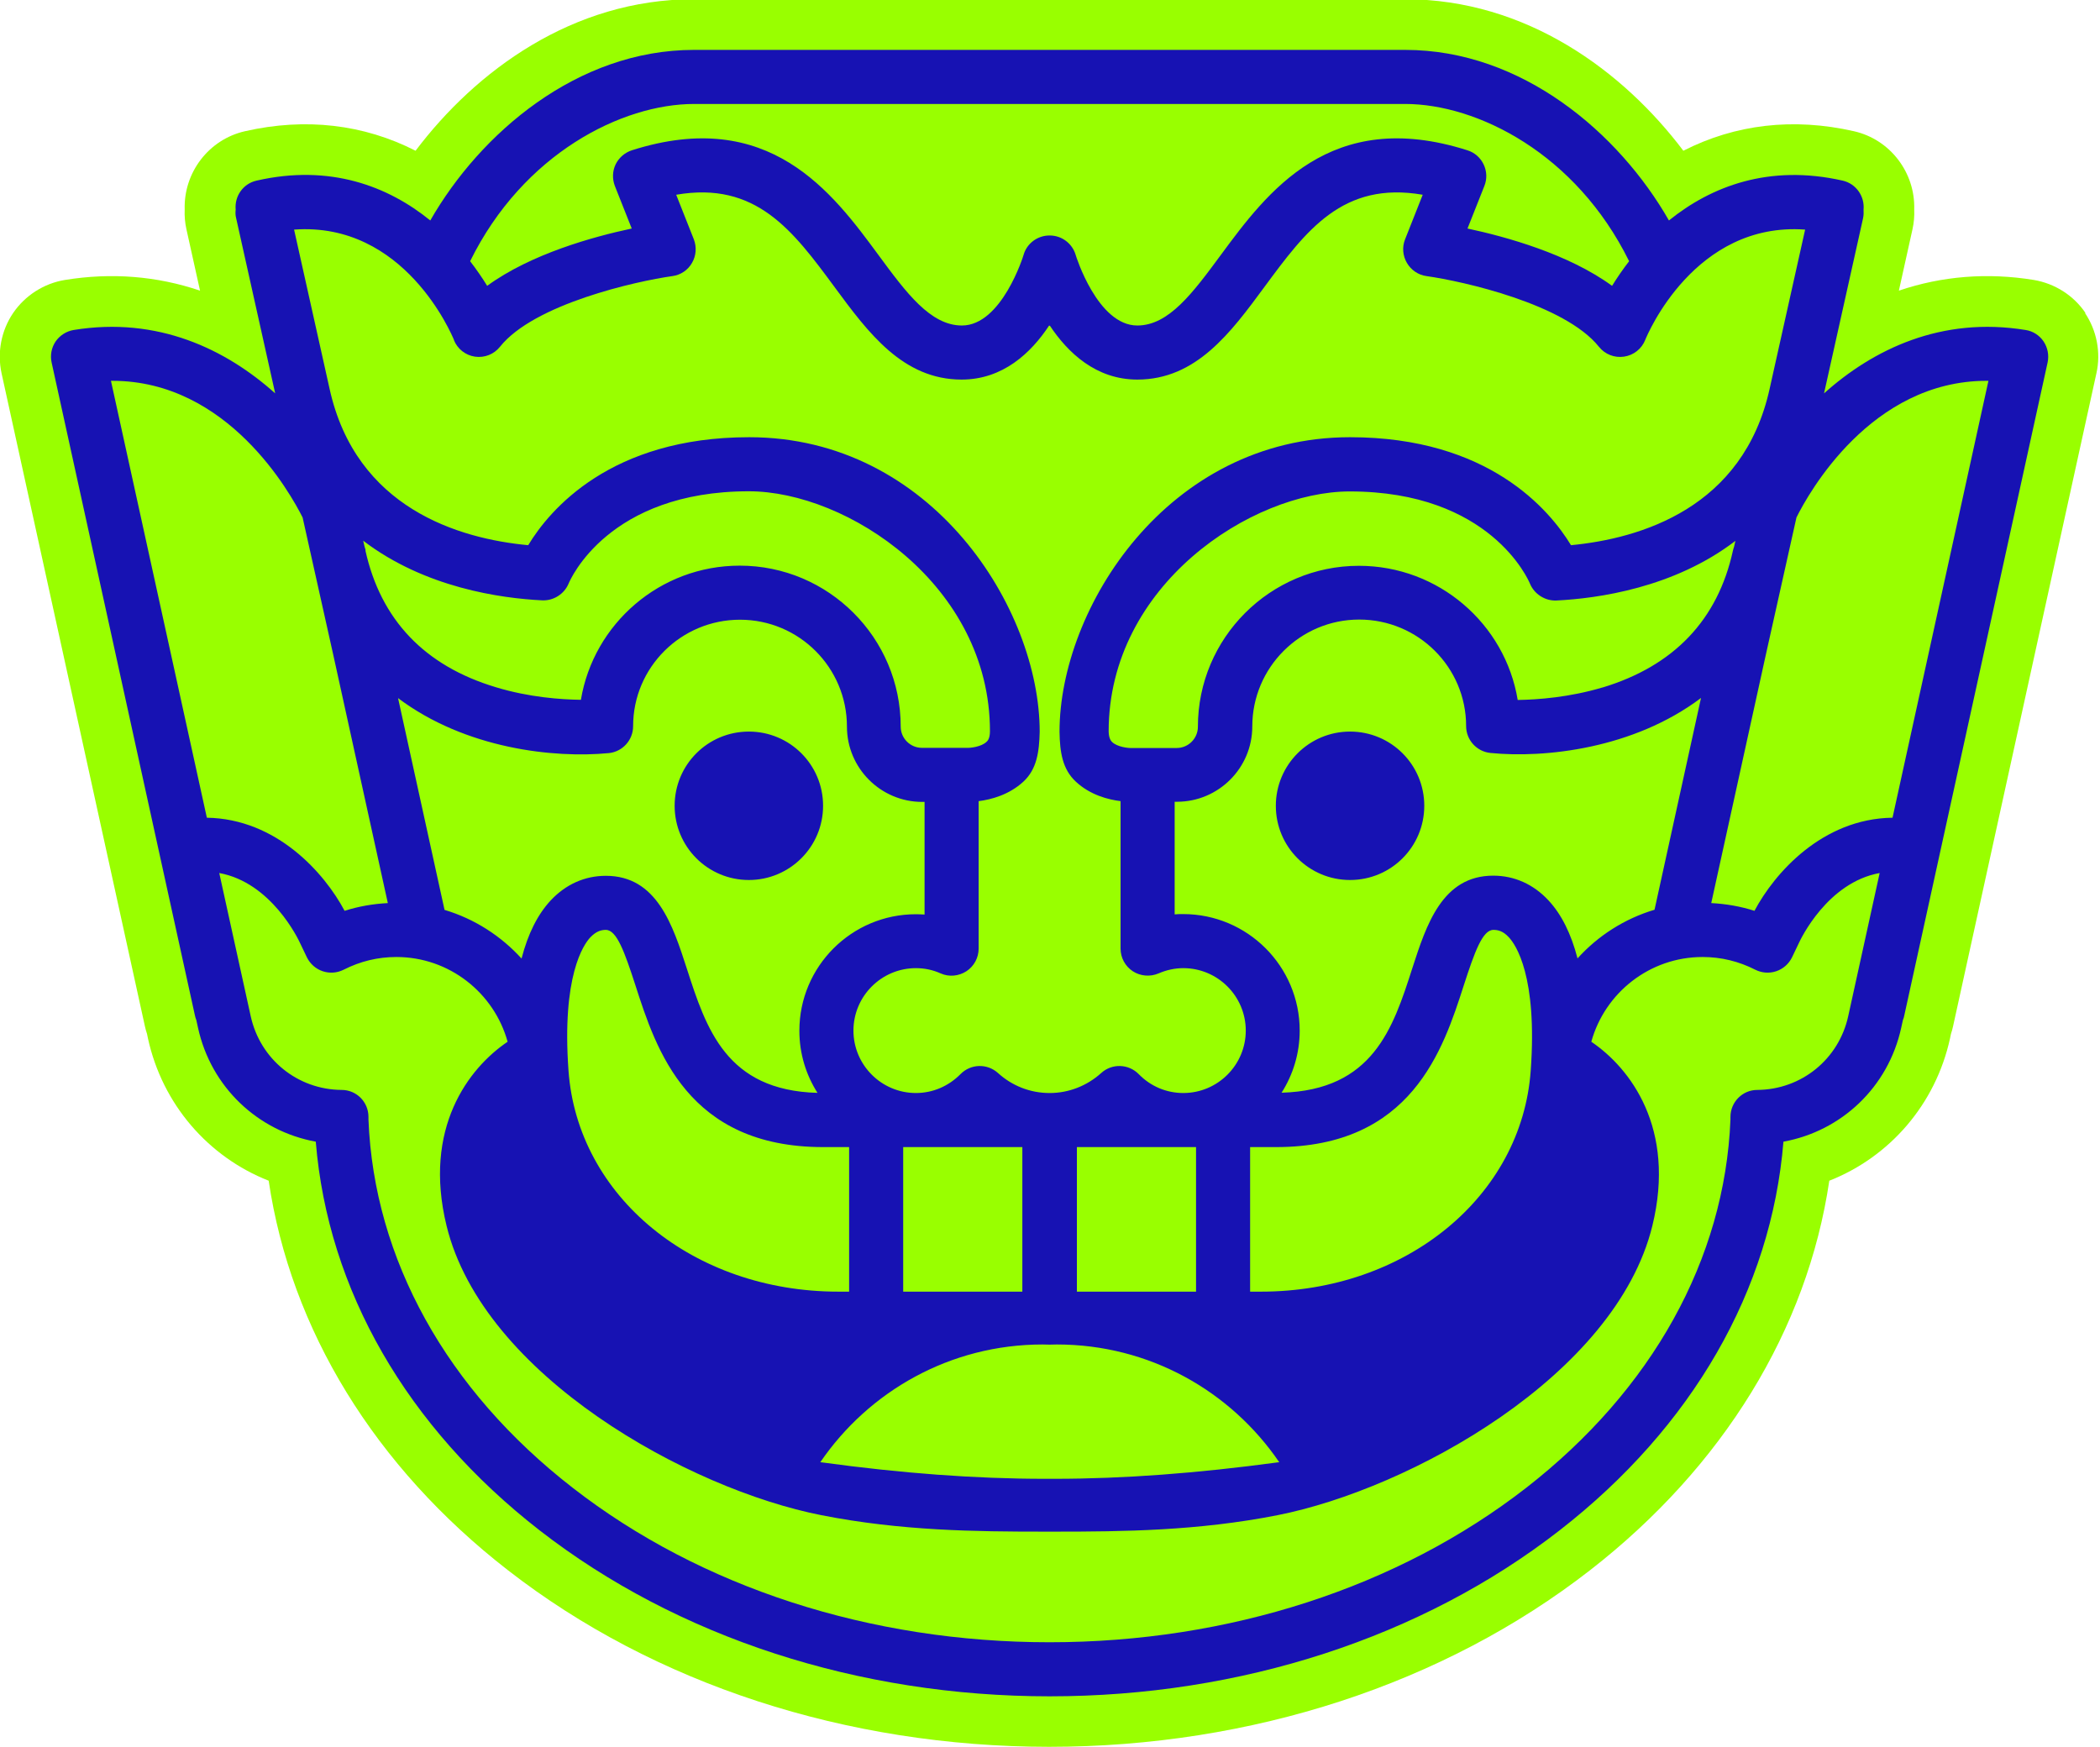<?xml version="1.0" encoding="UTF-8"?><svg id="Layer_1" xmlns="http://www.w3.org/2000/svg" viewBox="0 0 135.53 112.75"><defs><style>.cls-1{fill:#1712b3;}.cls-2{fill:#9f0;}</style></defs><path class="cls-2" d="m134.6,20.21c-.77-1.14-1.98-1.91-3.34-2.14-3-.49-5.94-.25-8.71.69l.88-3.97c.09-.41.13-.84.11-1.28.07-2.37-1.55-4.51-3.89-5.04-3.91-.89-7.66-.45-11.01,1.26C104.77,4.6,98.52-.05,90.68-.05h-45.9c-7.84,0-14.09,4.65-17.96,9.78-3.35-1.71-7.1-2.15-11.01-1.26-2.34.53-3.96,2.67-3.89,5.04-.02.44.02.87.11,1.28l.88,3.97c-2.78-.94-5.71-1.18-8.72-.69-1.35.22-2.57,1-3.34,2.13-.77,1.13-1.04,2.55-.75,3.89l9.25,42.14c.04.17.08.34.14.51l.06.29c.93,4.24,3.88,7.64,7.79,9.18,1.42,9.6,6.84,18.46,15.44,25.14,9.45,7.35,21.85,11.39,34.92,11.4,13.07,0,25.47-4.05,34.92-11.4,8.6-6.69,14.02-15.55,15.44-25.14,3.91-1.54,6.86-4.94,7.79-9.18l.06-.29c.06-.17.1-.34.14-.51l9.25-42.14c.3-1.34.02-2.76-.74-3.89Z"/><path class="cls-1" d="m87.13,47.22c-2.64,0-4.79,2.14-4.79,4.79s2.14,4.79,4.79,4.79,4.79-2.14,4.79-4.79-2.14-4.79-4.79-4.79Zm44.76-25.18c-.27-.4-.69-.67-1.16-.74-5.44-.89-9.84,1.25-13.01,4.09l2.52-11.31c.04-.19.04-.37.03-.55.08-.86-.48-1.67-1.34-1.87-4.76-1.08-8.5.37-11.22,2.57-3.22-5.63-9.47-11.01-17.02-11.01h-45.9c-7.55,0-13.8,5.39-17.02,11.01-2.71-2.2-6.46-3.66-11.22-2.57-.87.2-1.42,1.01-1.34,1.87-.02.18-.02.37.03.55l2.52,11.31c-3.17-2.84-7.57-4.98-13.01-4.09-.47.08-.89.35-1.16.74-.27.4-.36.89-.26,1.35l9.25,42.15c.02.1.05.2.09.3l.11.5c.84,3.83,3.86,6.67,7.6,7.35.78,9.56,5.87,18.42,14.45,25.09,8.88,6.9,20.57,10.71,32.91,10.71,12.34,0,24.03-3.8,32.91-10.71,8.58-6.67,13.67-15.54,14.45-25.09,3.74-.68,6.76-3.51,7.6-7.35l.11-.5c.04-.09.07-.19.09-.3l9.25-42.15c.1-.47,0-.96-.26-1.35ZM44.78,6.71h45.9c4.65,0,11.03,3.19,14.46,10.15-.41.53-.78,1.07-1.1,1.59-2.82-2.06-6.85-3.17-9.33-3.7l1.09-2.75c.18-.45.16-.95-.05-1.39-.21-.44-.59-.77-1.05-.91-8.85-2.82-12.93,2.72-15.92,6.77-1.8,2.44-3.35,4.54-5.38,4.54-2.57,0-3.97-4.51-3.98-4.56-.22-.74-.9-1.25-1.67-1.25h-.01s0,0,0,0c0,0,0,0,0,0h-.01c-.77,0-1.46.51-1.67,1.25-.01.05-1.41,4.56-3.98,4.56-2.03,0-3.59-2.11-5.38-4.54-2.98-4.05-7.07-9.59-15.92-6.77-.46.15-.84.48-1.05.91-.21.44-.22.94-.05,1.39l1.09,2.75c-2.49.53-6.51,1.64-9.33,3.7-.32-.52-.69-1.06-1.1-1.59,3.43-6.96,9.81-10.15,14.46-10.15Zm-15.49,15.23c.23.58.75.99,1.36,1.08.62.09,1.23-.15,1.62-.64,2.2-2.76,8.78-4.23,11.13-4.56.53-.07,1-.39,1.26-.85.27-.46.31-1.02.12-1.52l-1.14-2.88c5.16-.89,7.53,2.31,10.23,5.97,2.16,2.93,4.4,5.96,8.19,5.96,2.67,0,4.49-1.73,5.65-3.49,0,0,.01.02.02.03,0,0,.01-.02.02-.03,1.16,1.75,2.98,3.49,5.65,3.49,3.8,0,6.03-3.03,8.19-5.96,2.7-3.66,5.06-6.86,10.23-5.97l-1.14,2.88c-.2.5-.15,1.06.12,1.52.27.46.73.78,1.26.85,2.35.33,8.92,1.8,11.13,4.56.39.49,1,.73,1.62.64.62-.09,1.14-.5,1.37-1.08.13-.33,3.19-7.64,10.32-7.12l-2.29,10.27c-1.7,7.71-8.34,9.67-12.82,10.1-1.38-2.27-5.31-6.97-14.26-6.97-11.8,0-18.75,11.07-18.75,19.01.02,1.32.19,2.42,1.05,3.22.92.86,2.08,1.16,2.89,1.26v9.52c0,.59.3,1.14.79,1.46.49.32,1.12.37,1.66.14.51-.22,1.05-.34,1.6-.34,2.22,0,4.03,1.81,4.03,4.03s-1.81,4.03-4.03,4.03c-1.09,0-2.11-.43-2.88-1.22-.66-.67-1.73-.7-2.42-.07-.92.83-2.1,1.29-3.32,1.29,0,0,0,0-.01,0,0,0,0,0-.01,0-1.23,0-2.41-.46-3.32-1.29-.7-.63-1.76-.6-2.42.07-.77.78-1.79,1.22-2.88,1.22-2.22,0-4.03-1.81-4.03-4.03s1.81-4.03,4.03-4.03c.55,0,1.09.11,1.6.34.54.24,1.16.18,1.66-.14.49-.32.79-.87.79-1.46v-9.52c.81-.1,1.97-.41,2.89-1.26.86-.8,1.02-1.9,1.05-3.22,0-7.94-6.95-19.01-18.75-19.01-8.95,0-12.89,4.7-14.26,6.97-4.48-.42-11.12-2.39-12.82-10.1l-2.29-10.27c7.13-.52,10.18,6.79,10.32,7.12Zm10,26.67c.89-.09,1.57-.84,1.57-1.74,0-3.79,3.09-6.87,6.9-6.87s6.9,3.09,6.9,6.9c0,2.68,2.18,4.86,4.86,4.86h.15v7.27c-.19-.01-.37-.02-.56-.02-4.15,0-7.52,3.37-7.52,7.52,0,1.48.43,2.85,1.17,4.01-5.89-.16-7.18-4.14-8.43-8.01-.91-2.81-1.93-6-5.23-6-1.36,0-2.59.55-3.56,1.59-.84.9-1.47,2.16-1.88,3.75-1.33-1.46-3.03-2.56-4.97-3.14l-3-13.67c4.36,3.28,10.09,3.89,13.59,3.55Zm-15.69-13.08c-.02-.08-.04-.16-.07-.24l-.09-.39c3.98,3.04,8.9,3.72,11.56,3.85.73.03,1.42-.41,1.7-1.09.1-.24,2.56-5.95,11.63-5.95,6.34,0,15.56,6.05,15.56,15.49,0,.49-.17.64-.23.69-.33.31-1.03.4-1.31.38-.03,0-.06,0-.09,0h-2.76c-.75,0-1.37-.61-1.37-1.37,0-5.73-4.66-10.39-10.39-10.39-5.15,0-9.43,3.75-10.25,8.66-1.3-.02-3.34-.16-5.48-.81-4.61-1.38-7.44-4.36-8.43-8.84Zm14.5,24.97c.4-.42.74-.48,1-.48.7,0,1.21,1.42,1.91,3.58,1.34,4.16,3.37,10.44,12.12,10.44h1.67v9.33h-.7c-9.34,0-16.83-6.13-17.41-14.27-.44-6.11.97-8.13,1.41-8.6Zm29.17,26.28c.16,0,.31.01.47.01.16,0,.31-.01.47-.01,5.97,0,11.22,3.01,14.35,7.6-.03,0-.06.01-.1.01-5.18.7-9.94,1.06-14.39,1.06-.11,0-.21,0-.32,0-.11,0-.21,0-.32,0-4.45,0-9.21-.35-14.39-1.06-.03,0-.06-.01-.1-.01,3.13-4.58,8.38-7.6,14.35-7.6Zm-8.98-3.41v-9.33h7.69v9.33h-7.69Zm11.21,0v-9.33h7.69v9.33h-7.69Zm11.88,0h-.7v-9.33h1.67c8.75,0,10.78-6.28,12.12-10.44.7-2.16,1.21-3.58,1.91-3.58.26,0,.61.05,1,.48.44.47,1.85,2.5,1.41,8.6-.58,8.13-8.06,14.27-17.41,14.27Zm-5.57-24.35v-7.27h.15c2.68,0,4.86-2.18,4.86-4.86,0-3.8,3.09-6.9,6.9-6.9s6.9,3.08,6.9,6.87c0,.9.68,1.65,1.57,1.74,3.5.35,9.24-.27,13.59-3.55l-3,13.67c-1.94.58-3.65,1.68-4.97,3.14-.41-1.58-1.03-2.84-1.88-3.75-.97-1.04-2.2-1.59-3.56-1.59-3.3,0-4.32,3.19-5.23,6-1.24,3.86-2.54,7.84-8.43,8.01.74-1.16,1.17-2.54,1.17-4.01,0-4.15-3.37-7.52-7.52-7.52-.19,0-.37,0-.56.02m27.63-14.65c-2.14.64-4.18.79-5.48.81-.81-4.91-5.1-8.66-10.25-8.66-5.73,0-10.39,4.66-10.39,10.39,0,.75-.61,1.37-1.37,1.37h-2.76s-.06,0-.09,0c-.28.02-.98-.07-1.31-.38-.06-.06-.22-.21-.23-.69,0-9.44,9.22-15.49,15.56-15.49,9.07,0,11.53,5.71,11.63,5.95.28.68.98,1.12,1.7,1.09,2.66-.13,7.59-.81,11.56-3.85l-.09.39c-.03.08-.05.16-.07.24-.98,4.48-3.82,7.45-8.43,8.84ZM7.14,24.58s.08,0,.12,0c7.46,0,11.49,7.27,12.27,8.82l1.99,8.92s0,0,0,0l3.51,15.97c-.95.05-1.89.21-2.79.5-1.29-2.43-4.38-5.94-8.89-6.01l-6.19-28.2Zm112.14,41.01c-.61,2.78-3.02,4.74-5.87,4.76-.96,0-1.73.79-1.73,1.74v.18c-.37,9-5.05,17.43-13.18,23.76-8.27,6.43-19.2,9.97-30.77,9.97-11.57,0-22.5-3.54-30.77-9.97-8.14-6.32-12.82-14.76-13.18-23.76v-.18c0-.96-.77-1.74-1.73-1.74-2.85-.02-5.26-1.98-5.87-4.76l-2.03-9.24c3.37.61,5.11,4.29,5.21,4.51l.45.94c.21.42.57.74,1.02.89.45.15.93.11,1.35-.1,1.06-.54,2.2-.82,3.4-.82,3.42,0,6.31,2.32,7.18,5.47-2.52,1.7-5.48,5.58-3.94,11.88,2.36,9.67,15.63,17,24.2,18.68,5.13,1.01,9.94,1.06,14.39,1.06.11,0,.21,0,.32,0,.11,0,.21,0,.32,0,4.45,0,9.26-.05,14.39-1.06,8.57-1.69,21.83-9.01,24.2-18.68,1.54-6.3-1.43-10.18-3.94-11.88.87-3.15,3.76-5.47,7.18-5.47,1.2,0,2.34.28,3.4.82.42.21.9.25,1.35.1.45-.15.81-.47,1.02-.89l.45-.94c.1-.22,1.83-3.9,5.21-4.51l-2.03,9.24Zm2.84-12.81c-4.52.07-7.6,3.58-8.89,6.01-.9-.29-1.84-.45-2.79-.5l3.51-15.97s0,0,0,0l1.99-8.92c.77-1.55,4.8-8.82,12.27-8.82.04,0,.08,0,.12,0l-6.19,28.2Zm-73.79,4.02c2.64,0,4.79-2.14,4.79-4.79s-2.14-4.79-4.79-4.79-4.79,2.14-4.79,4.79,2.14,4.79,4.79,4.79Z"/></svg>